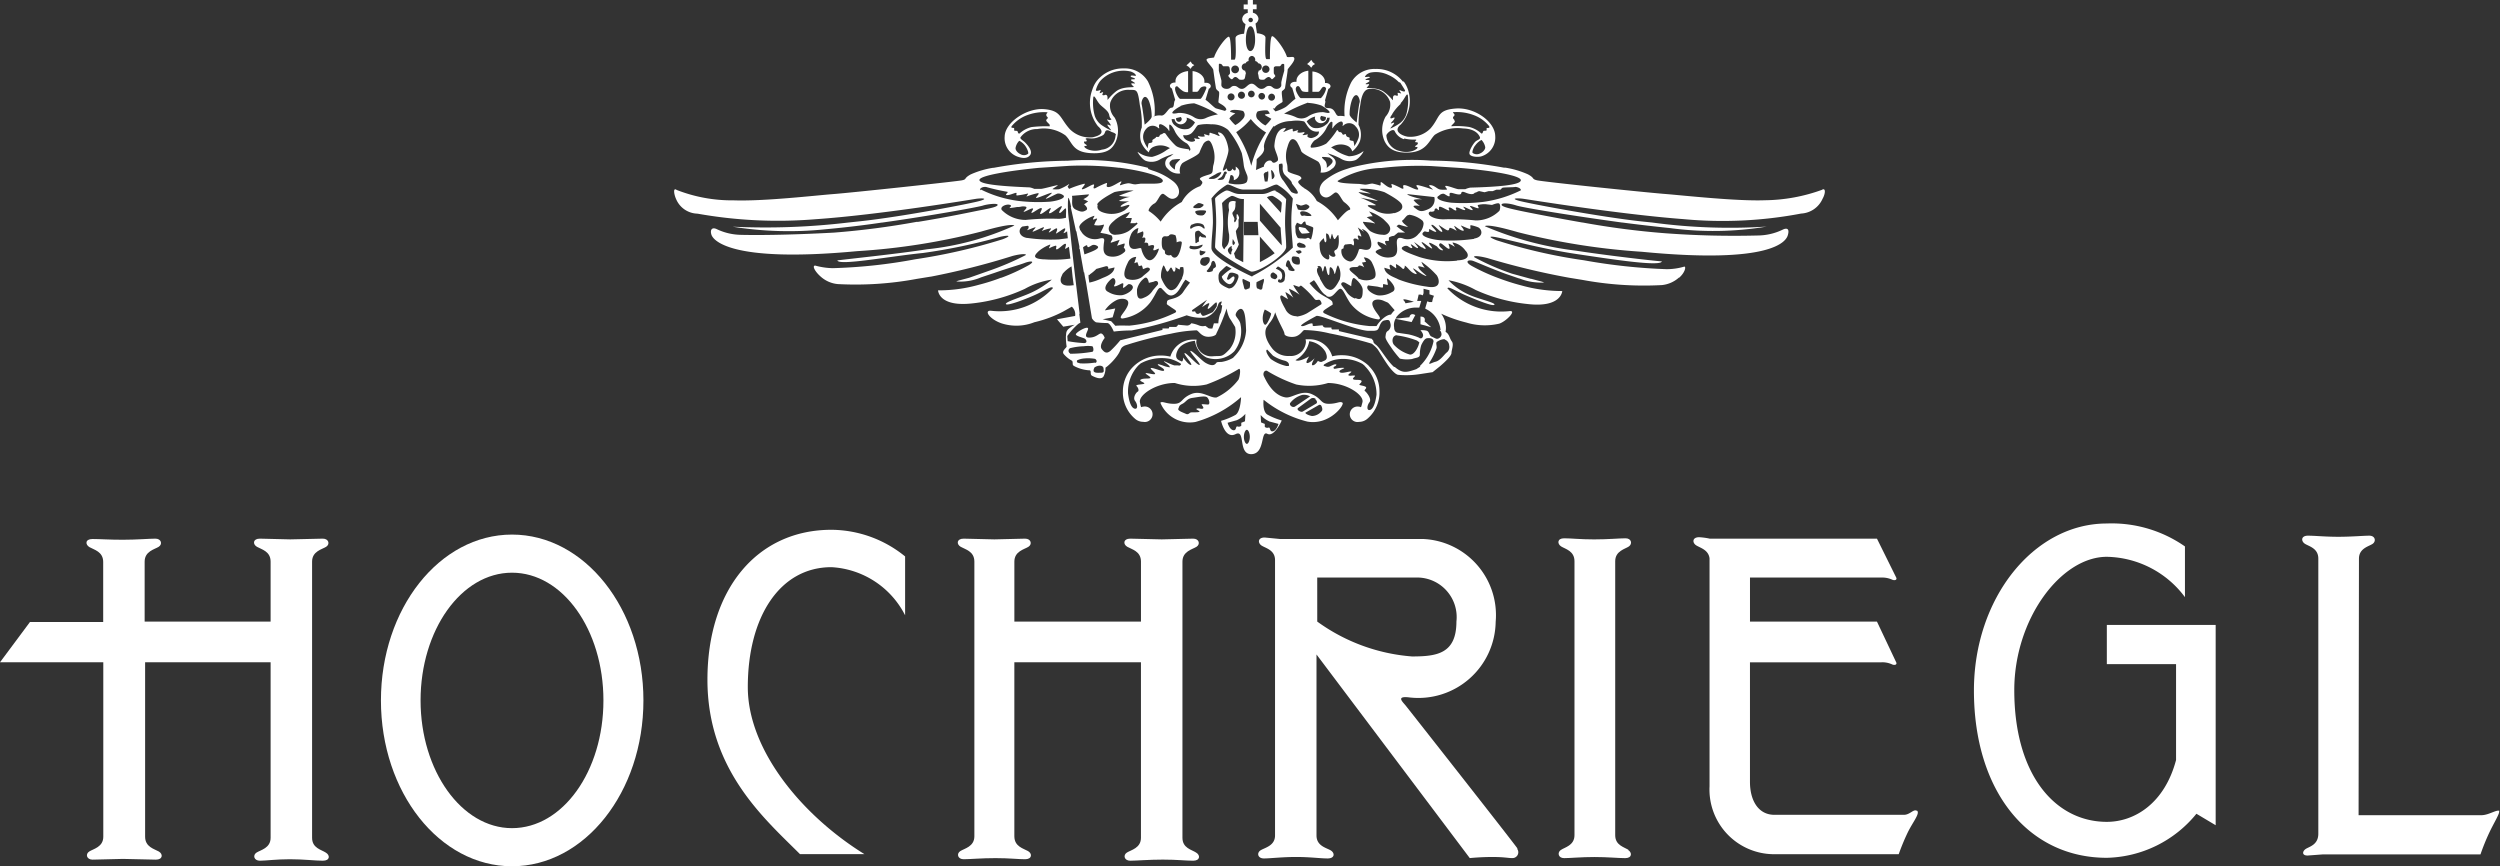 <svg xmlns="http://www.w3.org/2000/svg" xmlns:xlink="http://www.w3.org/1999/xlink" width="129.004" height="44.698" viewBox="0 0 129.004 44.698"><rect x="0" y="0" width="129.004" height="44.698" fill="#333333" stroke="none"/><defs><style>.a{fill:none;}.b{clip-path:url(#a);}.c{fill:#fff;}</style><clipPath id="a"><rect class="a" width="129.004" height="44.698"/></clipPath></defs><g transform="translate(64.502 22.349)"><g class="b" transform="translate(-64.502 -22.349)"><path class="c" d="M109.663,159.549c-2.6,0-4.718-2.961-4.718-6.591s2.1-6.591,4.718-6.591,4.718,2.942,4.718,6.591-2.1,6.591-4.718,6.591m0-15.149c-3.744,0-6.763,3.821-6.763,8.558s3.018,8.558,6.763,8.558,6.782-3.821,6.782-8.558-3.037-8.558-6.782-8.558" transform="translate(-83.243 -116.815)"/><path class="c" d="M424.574,161.485c-.21-.153-.688-.229-.688-.764V147.406h0v-.821c0-.535.516-.63.707-.764s.134-.42-.172-.42-.917.057-1.624.057-1.184-.057-1.547-.057-.363.287-.153.42.688.229.688.764V159.9h0v.821c0,.535-.516.63-.707.764s-.134.42.172.42.879-.057,1.566-.057,1.223.057,1.586.057.363-.287.153-.42" transform="translate(-340.539 -117.624)"/><path class="c" d="M632.045,158.913c-.115-.115-.554.21-.936.21h-6.342s.019-13.048.019-13.239c0-.535.516-.63.707-.764s.134-.42-.172-.42-.9.057-1.6.057-1.2-.057-1.567-.057-.363.287-.153.42.688.229.688.764v14.194c0,.535-.4.65-.611.764s-.267.363.057.363l.764-.057h8.157a11.382,11.382,0,0,1,.439-1.089c.248-.535.592-1.07.516-1.146" transform="translate(-503.06 -117.058)"/><path class="c" d="M545.674,146.634h-5.616v2.025h3.572v4.948c-.592,2.235-2.14,3.19-3.572,3.19-2.636,0-4.776-2.388-4.776-6.8,0-3.668,2.407-6.877,4.776-6.877a5.135,5.135,0,0,1,4.031,2.082v-2.617a6.6,6.6,0,0,0-4.031-1.184c-3.782,0-6.858,3.859-6.858,8.616,0,5.215,2.808,8.635,6.858,8.635a6.129,6.129,0,0,0,4.623-2.273l.993.592Z" transform="translate(-431.342 -114.388)"/><path class="c" d="M342.9,147.263h5.158a2.043,2.043,0,0,1,2.025,2.273c0,1.662-1.012,1.8-2.292,1.8a9.572,9.572,0,0,1-4.89-1.8Zm10.335,13.984c-.325-.458-5.616-7.183-5.769-7.374s-.535-.516.21-.42a3.99,3.99,0,0,0,4.432-3.9,3.933,3.933,0,0,0-3.763-4.279h-7.374l-.783-.076c-.363,0-.363.287-.153.42s.688.229.688.745v13.391h0v.821c0,.535-.535.63-.745.764s-.153.42.172.42.936-.076,1.662-.076,1.242.076,1.624.076.382-.287.153-.42-.726-.229-.726-.764v-.21h0v-9.131l7.909,10.507s.535-.057,1.165-.057.8.057,1.032.057a.3.3,0,0,0,.248-.478" transform="translate(-274.929 -117.462)"/><path class="c" d="M468.964,159.217c-.153-.1-.344.21-.65.21h-6.686c-.821,0-1.261-.726-1.261-1.7v-6.17h6.782a1.184,1.184,0,0,1,.535.1c.153.076.287.019.229-.1l-.993-2.1h-6.552v-2.273h6.782a1.242,1.242,0,0,1,.535.1c.153.076.287.019.229-.1l-.993-2.006H458.3a3.478,3.478,0,0,0-.554-.076c-.363,0-.363.287-.153.42s.63.229.688.669v11.768a3.337,3.337,0,0,0,3.286,3.5h6.476a11.577,11.577,0,0,1,.458-1.108c.267-.554.669-1.012.478-1.146" transform="translate(-370.066 -117.381)"/><path class="c" d="M16.811,161.7c-.229-.153-.707-.229-.707-.764V146.684c0-.535.516-.63.726-.764s.134-.42-.172-.42l-1.681.038L13.41,145.5c-.363,0-.382.287-.153.42s.707.229.707.764v3.095h-6.5v-3.095c0-.535.516-.63.726-.764s.134-.42-.172-.42-.974.057-1.681.057-1.184-.038-1.566-.038-.382.287-.153.42.707.229.707.764V149.8H1.547L0,151.88H5.33v9c0,.535-.516.63-.726.764s-.134.42.172.42l1.566-.038,1.7.038c.363,0,.382-.287.153-.42s-.707-.229-.707-.764v-9h6.476v9.055c0,.535-.516.63-.726.764s-.134.42.172.42.841-.076,1.547-.076,1.318.076,1.7.076.382-.287.153-.42" transform="translate(0 -117.705)"/><path class="c" d="M271.013,161.7c-.229-.153-.707-.229-.707-.764V146.684c0-.535.516-.63.726-.764s.134-.42-.172-.42l-1.624.038-1.624-.038c-.363,0-.382.287-.153.42s.707.229.707.764v3.095h-6.533v-3.095c0-.535.516-.63.726-.764s.134-.42-.172-.42l-1.586.038-1.586-.038c-.363,0-.382.287-.153.42s.707.229.707.764v14.175c0,.535-.516.63-.726.764s-.134.42.172.42.917-.057,1.643-.057,1.165.057,1.528.057.382-.287.153-.42-.707-.229-.707-.764V151.88h6.533v9.055c0,.535-.516.63-.726.764s-.134.42.172.42.955-.057,1.681-.057,1.2.057,1.566.057.382-.287.153-.42" transform="translate(-209.29 -117.705)"/><path class="c" d="M193.182,151.219c0-3.611,1.643-6.189,4.317-6.189a4.542,4.542,0,0,1,3.8,2.483v-3.037a6.075,6.075,0,0,0-3.8-1.375c-3.84,0-6.4,3.076-6.4,7.737s2.961,7.183,4.776,9H199.2c-3.267-2.025-6.018-5.406-6.018-8.616" transform="translate(-154.594 -115.763)"/><path class="c" d="M350.868,61.3c-.153.019.057.325.115.344a2.178,2.178,0,0,0,.4-.038l-.229-.248Z" transform="translate(-283.797 -49.59)"/><path class="c" d="M377.851,84.9c-.267-.153-.306.115-.306.115l-.745.076.86.172Z" transform="translate(-304.819 -68.643)"/><path class="c" d="M383.91,85.748s.1-.248-.21-.248v.4l.554.153Z" transform="translate(-310.401 -69.167)"/><path class="c" d="M320.71,16.982l.076-.115.115-.076-.115-.076-.076-.115-.1.1-.115.1.115.076Z" transform="translate(-259.274 -13.429)"/><path class="c" d="M353.31,16.6l.076-.115.115-.076-.115-.1-.076-.115-.1.115-.115.1.115.076Z" transform="translate(-285.647 -13.105)"/><path class="c" d="M331.333,51.461c-.153-.057-.382.172-.688.172h-1.2c-.287,0-.535-.229-.688-.172s-.554.325-.554.42.057.669.057,1.184-.057,1.051-.057,1.3,1.547,1.127,1.834,1.261,1.834-.841,1.834-1.261-.057-.783-.057-1.28.057-1.127.057-1.184a1.733,1.733,0,0,0-.554-.42m-2.331,3.267c-.057-.038-.172-.191-.1-.287s0-.019.115-.115.019.1.076.115-.038.172-.038.172.019.153-.038.115m.1-.821.134.229-.057.1c-.076.019-.1-.038-.057-.325m.535,1.223-.4-.21-.076-.248a2.056,2.056,0,0,0,.248-.458,4.282,4.282,0,0,1-.153-.688c.057-.115.115-.172.134-.229a2.8,2.8,0,0,0,0-.363.153.153,0,0,0,.019-.153c-.038-.057-.038-.153-.115-.115v.153a.076.076,0,0,0,.019.057s-.1.267-.134.172.019-.1,0-.172-.115-.229-.1-.287.057-.076.115-.172a.726.726,0,0,0,.038-.306.707.707,0,0,0,.019-.115.363.363,0,0,0-.306.019c-.115.1-.038.42-.038.42a3.075,3.075,0,0,0,0,1.261c.038.478-.115.592-.191.669l-.057.1a.382.382,0,0,1-.115-.229c0-.21.057-.688.057-1.127s-.057-.993-.057-1.032a1.472,1.472,0,0,1,.478-.363c.134-.038.325.153.573.153h.076Zm.783-1.395h-.745v-.688h.707Zm.076,1.395V53.83l.764.86a5.521,5.521,0,0,1-.764.458m1.127-.86-1.127-1.28V52.13l1.07,1.242c.019.363.057.726.057.879Zm-.038-1.681-.726-.8a.461.461,0,0,1,.287-.076c.076.019.478.287.478.363s-.019.248-.038.5" transform="translate(-265.503 -41.623)"/><path class="c" d="M205.06,8.654c1.356.172,2.254.478,2.254.669s-.458.153-1.127.153l-.287.038c-.153,0-.229-.057-.382-.057a1.858,1.858,0,0,0-.382.1c-.115.019.115-.21.019-.191s-.458.287-.649.287,0-.21-.1-.21a4.26,4.26,0,0,0-.573.267c-.21.076.019-.21-.1-.191s-.458.248-.573.248.229-.287.1-.287a5.456,5.456,0,0,0-.783.267l-.076-.115c.038-.057.1-.134.076-.134a2.463,2.463,0,0,1-.516.267,1.528,1.528,0,0,1-.325,0c-.076,0,.325-.21.248-.21s-.745.191-.86.191h-.344a1.077,1.077,0,0,0-.229-.076c-1.433-.057-2.6-.153-2.6-.382s1.528-.478,3.095-.63h.019l1.509-.1a16.161,16.161,0,0,1,2.579.1m1.49,0a12.833,12.833,0,0,0-4.145-.363,21.682,21.682,0,0,0-3.8.363h-.038A4.6,4.6,0,0,0,197.4,9c-.382.21-.172.248-.458.306s-5.616.63-6.61.707-3.611.382-5.177.325a7.821,7.821,0,0,1-2.923-.535c-.21-.153-.134.248-.038.458a1.227,1.227,0,0,0,1.108.764,23.622,23.622,0,0,0,6.094.287c3.324-.229,8.023-1.012,8.272-1.051s.688-.038.229.1-4.031.821-6.151,1.051l-.707.076h0a36.054,36.054,0,0,1-5.922.21,18.331,18.331,0,0,0,4.776.134c.841-.076,1.872-.191,2.9-.344h.019c2.464-.344,4.967-.8,5.215-.879s.764-.134.764-.038-.344.172-.841.267-1.624.344-3.267.611h-.076a41.564,41.564,0,0,1-4.26.554c-2.445.134-4.126.134-4.814.115a3,3,0,0,1-1.261-.306c-.248-.1-.325.076-.248.306s.841,1.471,7.527.841a33.892,33.892,0,0,0,6.4-1.012c1.643-.478,1.7-.306,1.7-.306a14.473,14.473,0,0,1-4.508,1.223c-1.452.229-4.069.5-4.623.573.076.287,2.694-.21,4.413-.382a29.6,29.6,0,0,0,4.012-.841c.478-.1.554-.038.1.134a29.772,29.772,0,0,1-4.508,1.032,27.031,27.031,0,0,1-4.26.458,3.658,3.658,0,0,1-.9-.134c-.172,0-.019.306.287.573h0a1.528,1.528,0,0,0,.879.382,17.2,17.2,0,0,0,4.069-.267l.707-.115h.019a38.3,38.3,0,0,0,4.222-1.07c.516-.134.764-.1.669-.038a14.537,14.537,0,0,1-1.872.8l-1.032.363h0l-.573.153h0l-.1.038a2.7,2.7,0,0,0,1.28-.21h0l.688-.229c.707-.248,1.318-.42,1.566-.516s.611-.134.21.115a9.914,9.914,0,0,1-1.414.65h-.019a10.315,10.315,0,0,1-1.146.363,7.641,7.641,0,0,1-2.1.287s.019.879,1.8.669a8.654,8.654,0,0,0,2.674-.745,4.057,4.057,0,0,1,1.395-.478,4.757,4.757,0,0,1-1.012.65c-.516.248-1.414.5-1.356.611s.955-.229,1.471-.458.917-.516.955-.363a3.768,3.768,0,0,1-3.209,1.165c-.363-.019-.057.439.554.65a2.5,2.5,0,0,0,1.7-.057,6.132,6.132,0,0,0,1.49-.554l.439-.248a.534.534,0,0,1,.172.478l-.936.172.325.382.592-.1c-.516.287-.42.382-.458.592a3.243,3.243,0,0,0,.038.535c-.019.076-.267.229-.153.382a1.452,1.452,0,0,0,.42.344c.076.038.019.21.076.248l.057.038h0a1.929,1.929,0,0,0,.726.21c.21-.019.038.21.191.287s.516.248.611-.019a.917.917,0,0,0,.076-.4l.1-.076h0a3,3,0,0,0,.5-.535c.248-.344.134-.4.4-.535a19.5,19.5,0,0,1,2.388-.611,7.282,7.282,0,0,1,1.318-.172c.1.038.191.229.42.306s.592-.019.592-.134a10.537,10.537,0,0,0,.535-1.3,1.528,1.528,0,0,0,.153.5h0l.038.057.038.057.21.344a1.441,1.441,0,0,1-.287,1.146c-.42.439-.4.325-.86.363a.783.783,0,0,1-.86-.726.63.63,0,0,1,.019-.134h-.229a1.223,1.223,0,0,0-1.127.879,2.044,2.044,0,0,0-.5-.057,2.006,2.006,0,0,0-1.395.554h0a1.8,1.8,0,0,0-.554,1.3,1.777,1.777,0,0,0,.611,1.395.63.63,0,0,0,.439.172.4.4,0,1,0,0-.783c-.115,0-.1.134-.172-.229s.821-.993,1.8-.993a3.128,3.128,0,0,0,1.643.076,9.6,9.6,0,0,0,1.662-.8c.115-.057.057.4-.019.554a3.078,3.078,0,0,1-1.127.917c-.325.057-.783-.4-1.318-.172s-.439.5-.879.5-.592-.153-.707-.057a1.64,1.64,0,0,0,1.815.993,6.011,6.011,0,0,0,2.35-1.28s-.019.745-.287.917a3.649,3.649,0,0,1-.745.306s.21.955.745.688.115,1.012.8,1.032h0c.745,0,.478-1.242.841-1.051s.745-.688.745-.688a3.553,3.553,0,0,1-.745-.306c-.267-.172-.191-.764-.191-.764a5.874,5.874,0,0,0,2.254,1.127c1.146.21,1.949-.879,1.815-.974s-.267.057-.707.057-.344-.267-.879-.5-1.012.21-1.337.172c-.688-.1-1.051-.936-1.127-1.089s.019-.325.153-.287a7.508,7.508,0,0,0,1.509.707,3.331,3.331,0,0,0,1.643-.076c.974,0,1.872.63,1.777.993s-.057.229-.172.229a.4.4,0,1,0,0,.783.65.65,0,0,0,.439-.172,1.777,1.777,0,0,0,.611-1.414,1.815,1.815,0,0,0-.554-1.3h-.21a2.046,2.046,0,0,1,.611,1.49c-.057.42-.172.745-.344.783s-.153-.229-.019-.4-.153-.516-.229-.573.076-.115.057-.191-.306-.1-.344-.134.153-.134.1-.21-.344-.019-.42-.076.153-.172.076-.191-.287.038-.325-.019.248-.191.115-.191-.5.134-.573.019.439-.21.153-.21-.439.1-.458.019.038-.076.1-.115h0c.057-.057.076-.1-.076-.076l-.172.076h0a.287.287,0,0,1-.21.038l-.134-.038h0c-.038-.019-.038-.057.038-.1a1.929,1.929,0,0,1,.478-.21,2.048,2.048,0,0,1,1.471.21l.115.1h.21a2.006,2.006,0,0,0-1.395-.554,1.968,1.968,0,0,0-.5.057,1.223,1.223,0,0,0-1.127-.879h-.248a.611.611,0,0,1,.019.134.783.783,0,0,1-.86.726,1.042,1.042,0,0,1-.86-.363c-.611-.764-.287-1.146-.287-1.146l.115-.172a1.491,1.491,0,0,0,.306-.573c.172.516.478.974.478,1.108s.363.21.592.134.325-.267.42-.325a5.828,5.828,0,0,1,1.318.172c.535.1,1.643.363,2.178.535a1.911,1.911,0,0,1,.287.267c.076.1.325.535.573.879h0c.172.229.363.439.5.458a4.528,4.528,0,0,0,1.127-.038l.65-.1.382-.306h0c.267-.229.592-.535.592-.688s.134-.439.019-.592-.115-.306-.248-.439l-.076-.057a1.207,1.207,0,0,0,.019-.21,1.242,1.242,0,0,0-.248-.726,7.05,7.05,0,0,0,1.3.458,3.256,3.256,0,0,0,1.7.057c.344-.115.9-.669.554-.65A3.829,3.829,0,0,1,222,14.881c.038-.134.42.134.955.363s1.414.592,1.471.478-.9-.306-1.395-.554a3.171,3.171,0,0,1-.974-.707,4.531,4.531,0,0,1,1.395.5,8.616,8.616,0,0,0,2.674.726c1.758.21,1.8-.669,1.8-.669a7.756,7.756,0,0,1-2.1-.287,11.386,11.386,0,0,1-1.146-.363h0a9.953,9.953,0,0,1-1.433-.65c-.4-.229-.153-.344.1-.248s.993.42,1.681.669l.669.229h.019a2.988,2.988,0,0,0,1.28.21l-.1-.038h0l-.573-.153H226.3l-.974-.267a12.569,12.569,0,0,1-1.929-.841c-.1-.076.134-.1.669.038a38.341,38.341,0,0,0,4.2,1.012h0l.707.115a17.31,17.31,0,0,0,4.088.267,1.547,1.547,0,0,0,.879-.382h.019c.306-.267.363-.573.267-.573a3.214,3.214,0,0,1-.917.134,29.743,29.743,0,0,1-4.26-.458,27.425,27.425,0,0,1-4.508-1.032c-.439-.172-.439-.248.1-.134s2.331.592,4.012.841,4.336.669,4.413.382c-.516-.038-2.98-.325-4.432-.554a17.172,17.172,0,0,1-4.7-1.261s.057-.172,1.7.306a35.287,35.287,0,0,0,6.4,1.012c6.705.65,7.431-.535,7.527-.841s0-.42-.248-.306a3,3,0,0,1-1.261.306,47.893,47.893,0,0,1-4.814-.115,41.564,41.564,0,0,1-4.26-.554h-.019c-1.643-.287-3.076-.573-3.324-.63s-.841-.172-.841-.287.42-.076.764.038,2.923.535,5.444.879h.019c.879.115,1.719.21,2.464.287a16.825,16.825,0,0,0,4.986-.076,29.816,29.816,0,0,1-5.9-.21l-.554-.057c-2.12-.229-5.884-.936-6.342-1.07s-.019-.134.229-.1,4.948.8,8.272,1.051a21.663,21.663,0,0,0,6.075-.287,1.283,1.283,0,0,0,1.108-.764c.153-.267.172-.592-.038-.458a8.876,8.876,0,0,1-2.923.535c-1.471.057-4.2-.248-5.177-.325s-6.323-.63-6.61-.707-.076-.1-.458-.306a4.623,4.623,0,0,0-1.165-.344h-.076a21.4,21.4,0,0,0-3.763-.363A12.742,12.742,0,0,0,217,8.654l-.229.076a3.362,3.362,0,0,0-1.089.573c-.363.287-.344.707-.1.841s.4-.057.592-.191.363.382.5.478.42.363.267.4-.4.325-.592.535a2.98,2.98,0,0,0-1.089-.993,1.566,1.566,0,0,0-.669-.669h.019a.974.974,0,0,1-.267-.229c-.153-.172.172-.191.115-.306s-.248-.134-.5-.229-.191-.115-.21-.267h0a1.2,1.2,0,0,0-.019-.191,1.49,1.49,0,0,1,.019-.9c.057-.21.134-.382.248-.4s.229.1.287.229a2.408,2.408,0,0,1,.172.382c.057.172.821.478.9.573a.592.592,0,0,1,.115.306h0a.554.554,0,0,1-.019.229.745.745,0,0,0,.611-.21h.019c.248-.229.191-.478-.1-.65l-.172-.134a3.84,3.84,0,0,1,.669.267.86.86,0,0,0,.745.1c.21-.057.535-.535.42-.458a1.261,1.261,0,0,1-.726.248,2.235,2.235,0,0,1-.764-.363l-.172-.1h.038a.86.86,0,0,1,.821-.076.439.439,0,0,1,.248.287,1.261,1.261,0,0,0,.4-.535,1.127,1.127,0,0,0-.076-.841,6.188,6.188,0,0,1,.1-1.07c.115-.879.458-.764.592-.783a.993.993,0,0,1,.936.669.917.917,0,0,1-.229.764,1.414,1.414,0,0,0-.038,1.3c.134.248.4.611,1.28.554s1.012-.65,1.3-.917a2.167,2.167,0,0,1,1.452-.325c.592.019.783.267.86.42s-.115.153-.229.267-.363.516-.287.65.439.153.611.1a1.012,1.012,0,0,0,.707-1.051c-.019-.745-1.07-1.49-2.044-1.414s-.783.439-1.3,1.032a1.452,1.452,0,0,1-1.184.42c-.306-.057-.764-.287-.344-.63a1.814,1.814,0,0,0,.363-1.815,1.471,1.471,0,0,0-.21-.4h-.229l.076.1c.153.248.172.267.21.344s-.038.1-.21.019.019.115.019.153l-.172-.038c-.038.019.038.134-.019.153s-.115-.057-.191,0-.019.248-.057.229a2.369,2.369,0,0,0-.439-.42c-.344-.267-.955-.172-.9-.229s.153-.153.115-.172-.229.038-.153-.038l.1-.057h0c.057-.038.1-.057.076-.1s-.267,0-.191-.057.248-.076.21-.115-.267.019-.248-.019.057-.134.267-.21a1.456,1.456,0,0,1,.936.115,1.7,1.7,0,0,1,.554.382h.229a1.719,1.719,0,0,0-1.433-.688,1.375,1.375,0,0,0-1.261.688h0A3.324,3.324,0,0,0,216.694,6a1.184,1.184,0,0,0-.267-.019c-.229.057-.172-.4-.554-.4s-.1-.287-.191-.4l.172-.592a.172.172,0,0,0,.115-.134c0-.1-.115-.172-.248-.172h-.038V4.222h0c0-.267-.287-.5-.65-.535V4.738h.287c.1,0,.134-.134.229-.229a.115.115,0,0,1,.191.076,1.046,1.046,0,0,1-.267.478H214.44c-.076,0-.267-.344-.267-.458s.076-.191.153-.153.115.229.21.267a.783.783,0,0,0,.287.019V3.649c-.344.038-.611.267-.611.516h0v.057h-.076c-.134,0-.248.076-.248.172a.153.153,0,0,0,.1.134l.172.573c-.134.076-.42.382-.535.439a2.407,2.407,0,0,1-.5.21l-.134-.153h.1c.076-.191.382-.287.4-.344s-.076-.5-.019-.554.153-.1.153-.191l.057-.363h0c.038-.229.076-.5.076-.554s.344-.382.344-.554-.21-.057-.382-.1c-.134-.439-.65-1.089-.764-1.07s-.115.955-.115,1.184h-.172c-.115,0-.057-.917-.057-1.108s-.439-.229-.439-.229l-.076-.5a.306.306,0,0,0,.153-.248.344.344,0,0,0-.287-.306V.478h.191V.229h-.191V0h-.267V.229h-.21V.478h.21V.669a.344.344,0,0,0-.287.306.306.306,0,0,0,.172.267l-.076.5s-.439.019-.439.229.057,1.108-.057,1.108h-.172c0-.229,0-1.165-.115-1.184s-.63.63-.764,1.07c-.172.038-.325.019-.382.1s.344.439.344.554l.076.554h0l.057.363c.019.1.1.134.153.191s-.038.5-.019.554.325.153.4.344h.019l-.076.1-.478-.134c-.115-.057-.4-.363-.535-.439l.172-.573a.153.153,0,0,0,.1-.134c0-.1-.115-.172-.229-.172h-.1V4.184h0c0-.248-.267-.478-.611-.516v1.07h.21c.115,0,.134-.191.267-.248s.267-.038.229.076-.229.535-.306.535h-1.032c-.076,0-.248-.306-.267-.478s.076-.191.134-.153a1.623,1.623,0,0,0,.267.229.439.439,0,0,0,.267.057V3.668c-.363.038-.65.248-.65.516h0V4.26h-.038c-.134,0-.248.076-.248.172a.153.153,0,0,0,.1.134l.172.592c-.1.1-.019.4-.191.4s-.325.458-.554.4a.822.822,0,0,0-.42.076l.1-.057a3.383,3.383,0,0,0-.344-1.777h0a1.375,1.375,0,0,0-1.242-.669,1.719,1.719,0,0,0-1.414.669h0a1.49,1.49,0,0,0-.21.42,1.956,1.956,0,0,0,.287,1.891c.42.363.038.5-.267.573a1.452,1.452,0,0,1-1.184-.42c-.535-.592-.439-.955-1.318-1.032s-2.025.669-2.044,1.414a1.012,1.012,0,0,0,.707,1.051c.172.057.458.115.611-.1s-.172-.554-.267-.65-.287-.191-.229-.267a1.034,1.034,0,0,1,.86-.42,1.912,1.912,0,0,1,1.452.325c.363.344.344.86,1.3.917s1.146-.306,1.28-.554a1.414,1.414,0,0,0-.038-1.28.9.9,0,0,1-.229-.764.969.969,0,0,1,.936-.669c.42.019.478-.1.592.783a4.592,4.592,0,0,1,.1,1.165,1.146,1.146,0,0,0-.038.745,1.337,1.337,0,0,0,.4.535.42.42,0,0,1,.248-.287.9.9,0,0,1,.821.057h.038l-.172.1a2.216,2.216,0,0,1-.764.363,1.242,1.242,0,0,1-.726-.248c-.1-.076.21.4.42.458a.841.841,0,0,0,.745-.1,4.145,4.145,0,0,1,.669-.267l-.172.134a.37.37,0,0,0-.134.63h0l.038.038a.726.726,0,0,0,.611.21.516.516,0,0,1-.019-.248h0a.535.535,0,0,1,.115-.267c.076-.1.841-.4.9-.573a3.151,3.151,0,0,1,.172-.382.37.37,0,0,1,.287-.229c.1,0,.191.191.248.4a1.509,1.509,0,0,1,0,.9,1.605,1.605,0,0,0-.019.172h0c-.019.172-.019.229-.21.287s-.439.134-.458.21.229.134.076.306l-.057.076a1.719,1.719,0,0,0-.955.821,2.961,2.961,0,0,0-1.089,1.012,2.651,2.651,0,0,0-.592-.535c-.1-.019.076-.306.267-.4s.306-.611.5-.478.344.325.592.191.267-.535-.1-.841a3.3,3.3,0,0,0-1.089-.573l-.21-.076ZM223.7,7.909a.363.363,0,0,1-.4-.019c-.038-.057.057-.306.134-.382a.9.9,0,0,1,.325-.287.745.745,0,0,1,.191.363c.019.115-.115.267-.248.325m-1.337-1.681c0-.076-.076-.076-.076-.153s.057-.057.076-.134-.134-.134-.057-.153a2.445,2.445,0,0,1,1.051.153,1.815,1.815,0,0,1,.783.554c.1.134-.1.1-.115.115s.019.134-.038.134-.115,0-.134.019-.038.172-.115.115a1.433,1.433,0,0,0-.611-.325,4.162,4.162,0,0,0-.917-.038c-.057-.019.172-.172.172-.248m-2.617.879a2.158,2.158,0,0,0,.611.057c.057.038-.057.057-.038.115s.134-.019.134.076-.153.115-.134.172.1-.019.115.038-.115.134-.21.172a1.089,1.089,0,0,1-.688.019.879.879,0,0,1-.707-.8c0-.115.363-.42.439-.21a.783.783,0,0,0,.478.4m-.191-1.853c.21-.191.325-.573.382-.42a2.522,2.522,0,0,1-.076.974.955.955,0,0,1-.4.516,2.771,2.771,0,0,1-.42.229c-.038,0,.191-.229.191-.287s-.172.057-.172.019.172-.172.191-.267-.172.057-.21,0,.1-.191.1-.229a2.331,2.331,0,0,1,.439-.516m-19.371,2.2c.057.076.172.306.134.382a.344.344,0,0,1-.4.019c-.134-.057-.267-.21-.248-.325a.688.688,0,0,1,.191-.363.86.86,0,0,1,.325.287m1.242-1.032a6.257,6.257,0,0,0-.936.038,1.433,1.433,0,0,0-.611.325c-.076.057-.1-.1-.115-.115s-.076-.019-.134-.019-.019-.1-.038-.134-.21.019-.115-.115a1.872,1.872,0,0,1,.783-.554,2.464,2.464,0,0,1,1.032-.153c.076.019-.057.057-.038.153s.076.076.076.134-.1.076-.076.153.229.21.172.248m3.4.516a.777.777,0,0,1-.707.726,1.07,1.07,0,0,1-.688,0c-.1-.038-.229-.115-.21-.172s.1.019.115-.038-.134-.076-.134-.172.115.019.134-.076-.1-.057-.038-.115.306.057.611-.057.325-.134.382-.287.229-.057.287-.019.267.076.267.172m-.267-.783c-.038.057-.21-.038-.191,0s.191.229.191.287-.172-.076-.172-.019.229.287.191.287a2.674,2.674,0,0,1-.42-.229.974.974,0,0,1-.42-.516,2.5,2.5,0,0,1-.076-.974c.057-.153.172.229.382.42s.4.306.439.516.134.172.1.229m1.012-2.235c-.038.038.153.057.21.115s-.172.019-.191.057.019.057.057.076h0l.115.076c.1.076-.1.019-.153.038s.057.115.115.172-.554-.038-.9.229a2.6,2.6,0,0,0-.439.439c-.038.038.019-.172-.057-.229s-.1.019-.191,0,.038-.134,0-.153-.172.076-.172.038.1-.191.019-.153-.248.076-.21-.019a1.375,1.375,0,0,1,.172-.382l.057-.076h0a1.624,1.624,0,0,1,1.566-.478c.21.076.267.172.267.21s-.229-.038-.267.019M203.78,18.969a.5.5,0,0,1,.267-.1c.153,0,.21.076.21.153s.057.21-.115.21-.516.057-.363-.248m5.884,1.891c-.134,0-.344-.038-.344,0s.153.172.057.21-.191-.038-.306,0,.229.134.115.172-.4,0-.458.038-.115.115-.229.057-.439-.153-.382-.267.019-.153.21-.248.229-.267.516-.306.63-.115.745-.038.191.382.057.382m5.846.057c.038.076.1.229,0,.306a.65.65,0,0,1-.478.229c-.21-.038-.42-.153-.306-.191l.669-.382a.1.1,0,0,1,.115.038m-.306-.325c.076.057.115.153.057.21l-.707.42c-.1.057-.363-.1-.229-.191l.65-.478a.21.21,0,0,1,.248.019m-1.318.21a1.184,1.184,0,0,1,.63-.42.649.649,0,0,1,.4.076l-.764.516c-.134.1-.325-.057-.267-.172m.974-3.19a1.147,1.147,0,0,1,.841.535c.21.458-.057.458-.153.516s-.229-.038-.229-.038-.134.229-.267.229.1-.363.1-.363-.248.248-.382.248.1-.344.1-.344-.554.325-.707.191a1.433,1.433,0,0,0,.707-.955m-2.178.4.306.325a1.929,1.929,0,0,0,.63.267c.21.076.21.191.191.267h-.134a2.235,2.235,0,0,1-.8-.363c-.172-.191-.325-.5-.153-.478m3.8-5.158c.019-.057.134-.057.115-.1s.038-.191.134-.172a1.337,1.337,0,0,1,.248-.019c.076.019.1.1.134.057s.019-.191,0-.229a.075.075,0,0,1,.076-.115c.1,0,.134.076.172.057s-.076-.191-.019-.21.153.076.172.038a2.545,2.545,0,0,0-.191-.458l.325.229-.115-.153a.611.611,0,0,1,.4.382c.134.325.134.63-.076.688s-.439-.115-.478.019-.191.611-.458.592a.537.537,0,0,1-.439-.592m3.725-2.56c-.019-.076.439-.057.439-.057s-.764-.172-.764-.267l1.395.153a.535.535,0,0,1-.287.611c-.4.191-.5.115-.726-.057s.267-.1.267-.1-.287-.21-.306-.287m-.229.745a1.337,1.337,0,0,1,.669.306.248.248,0,0,1,.057.153.8.8,0,0,1-.267.535.707.707,0,0,1-.8.229c-.344-.115-.325.134-.306.363s.057.573-.325.611a.879.879,0,0,1-.764-.248c-.076-.115.306-.21.306-.21a1.013,1.013,0,0,1-.191-.191c-.057-.1-.019-.172.019-.153l.21.076.21.115s-.1-.153-.076-.21.172,0,.191-.038-.019-.134.019-.172a.554.554,0,0,1,.248-.076l.21-.172h.363a4.069,4.069,0,0,1-.458-.344c.057.038.057-.076.172-.057a3.023,3.023,0,0,0,.439.115l-.21-.172h0c-.076-.076-.134-.153-.076-.172s.21-.267.287-.267m.267,2.77c-.038-.1.325.229.592.344s-.172-.172-.287-.344-.038-.153.287-.057a1.013,1.013,0,0,1-.172-.306,4.432,4.432,0,0,1,.8.707.842.842,0,0,1,.076.172c.057.229.019.516-.611.4a6.456,6.456,0,0,1-1.433-.363l-.115-.057h0c-.229-.1-.611-.248-.63-.554l.325.1s-.134-.287.019-.248l.248.172c.057.019-.019-.21.019-.21a1.337,1.337,0,0,1,.344.248s.1.038.1-.172c.172.1.267.325.516.42s-.057-.172-.1-.287m.038,1.738-.42.076a.325.325,0,0,0-.076-.134c-.134-.134.172-.057.516.057M217.4,14.327h-.019l-.038-.038c-.191-.191-.458-.344-.382-.439s.287-.057.382-.076.038-.076.134-.076a.477.477,0,0,1,.229.1l-.115-.248.21-.038-.115-.229a.478.478,0,0,1,.439.306c.134.267.248.63.1.764h0l-.1.057a.9.9,0,0,1-.745-.057m-.153,1.051a.9.9,0,0,1-.458-.382l-.229-.306c-.057-.076.019-.229.229-.1l.267.153s.019-.382.115-.42h.038c.134.076.439.382.439.611s0,.611-.363.42m.955-3.859c.057.019.057,0,0-.038h0a4.3,4.3,0,0,0-.382-.267.841.841,0,0,1,.306-.057,2.272,2.272,0,0,0-.191-.248,2.369,2.369,0,0,1,.745.4l.172.172h0c.172.172.191.287.172.382a.325.325,0,0,1-.382.248,1.3,1.3,0,0,1-.65-.191,1.719,1.719,0,0,1-.363-.439h0v-.038l.4.038h0l.172.038m-.306,3.209.458.057c.115.019.248.076.306.038v-.153c.038-.038.229.057.248.019s-.1-.382,0-.306.573.535.21.688a1.2,1.2,0,0,1-.669.172c-.229,0-.8-.325-.535-.535m1.337-3.725a1.28,1.28,0,0,1-.993-.134c-.057-.038-.42-.191-.382-.248s.478.038.4-.038a6.247,6.247,0,0,0-.783-.363l.9.172c-.153-.115-.726-.267-.9-.382s-.038-.076-.038-.076l.573.076c-.191-.1-.535-.172-.573-.248a3.5,3.5,0,0,1,1.28.172c.21.115.821.439.9.65s-.076.344-.4.439m-3.63,1.28s.038.267.1.21.019-.21.019-.325-.019-.153.076-.1.1.267.134.267.076-.325.1-.267.076.287.134.267.172-.287.191-.191.076.65-.134.745.076.267-.057.344-.306-.115-.306-.115.134.42-.191.21-.267-.65-.287-.745.21-.287.21-.287m-.325,1.452s.191-.115.248.172.076-.21.153-.191.076.4.172.458.019-.4.1-.4.172.153.21.325.134-.573.21-.382a.914.914,0,0,1,.076.63h0V14.4c-.1.191-.306.611-.535.554s-.287-.21-.5-.573h0v-.038c-.153-.248-.21-.458-.076-.554m.42,1.49c.267.134.4-.134.611-.325s.267.172.611.688a2.2,2.2,0,0,0,1.452.841c.248-.038-.153-.325-.287-.688s.287-.4.573-.267.134,0,.554.478a1.3,1.3,0,0,0-.191.229c-.267,0-.63.382-.745.592h-.344a6.605,6.605,0,0,1-2.369-.669c-.115-.1.038-.172.267-.325s.191-.076.172-.229-.458-.287-.745-.535a2.838,2.838,0,0,1-.439-.458l.229-.153c.191.21.363.65.63.783m3.63,2.063a4.659,4.659,0,0,1,1.051.267c.191.134.115.1.1.191s-.21.554-.458.535a1.8,1.8,0,0,1-.821-.5c-.134-.153-.1-.478.134-.5m-4.3-5.54a2.311,2.311,0,0,1-.115.592c-.057.019-.076-.076-.153-.076s-.057.057-.229.038-.248,0-.306-.038a.688.688,0,0,1-.115-.42c-.019-.229-.019-.172.076-.363l.172.076c.057.038.115-.038.153-.1l.076-.038h.019c.038.057.019.153.076.172l.306.115m-1.012,1.834a.267.267,0,0,1-.038-.287c.038-.057.191-.019.306,0s.115.363.057.382a.373.373,0,0,1-.344-.1m.115.382c-.019.115-.248.038-.287.019s-.038-.057-.057-.115-.115-.057-.115-.134.057-.267.115-.267.115.115.115.172a1.376,1.376,0,0,0,.229.325m.153-.86a.248.248,0,0,1-.1-.115l.191-.038c.076,0,.115.1.115.1s-.134.134-.21.057m0-.344c-.038-.076-.076-.172.1-.21l.21.076c.134.076.134.191.019.191s-.287.019-.325-.076m.669-1.566a.9.9,0,0,1-.325-.019c-.076,0-.153.076-.21-.1s.248-.115.344-.076.306.172.191.21M214.4,10.6c.076.038.267-.076.325-.057s.21.1.134.172a.344.344,0,0,1-.287.134,1.108,1.108,0,0,1-.287-.038l-.1-.287.229.076m-.439-1.146c0,.038.287.344.306.478s-.267.019-.325-.019-.42-.611-.439-.611a.86.86,0,0,1-.172-.344,1.3,1.3,0,0,1-.038-.306h0a.784.784,0,0,1,0-.153c0-.057.172-.057.172-.057a.5.5,0,0,1,.019.21h0a.573.573,0,0,0,.076.325c.115.153.4.344.4.478m1.968-1.318c.057.076.134.076.134.191s-.229.267-.287.325h-.019a.459.459,0,0,0-.057-.325c-.076-.1-.229-.191-.172-.229a1.719,1.719,0,0,1,.4.038m1.127-2.961c.038-.1.115-.267.229-.267s.21.287.172.382-.153,1.032-.153,1.032-.325-.248-.363-.4a2.259,2.259,0,0,1,.115-.745M216.064,6.3c.019.076-.038.439.038.287s.4-.4.478-.287-.057.267.057.172a.42.42,0,0,1,.63.057.592.592,0,0,1,.115.669,1.433,1.433,0,0,1-.191.344.84.84,0,0,0-.038-.248c-.019-.038-.1-.019-.172-.057s0-.1-.038-.134-.153-.019-.172-.134-.1,0-.153-.019-.038-.076-.1-.115-.1.019-.153-.076-.076-.019-.115.038a3.935,3.935,0,0,1-.5.611,1.6,1.6,0,0,1-.726.21c-.21.038.038-.325.134-.382a1.452,1.452,0,0,0,.573-.573c.134-.287.287-.439.306-.363m-.115-.21a.42.42,0,0,1-.191.344.745.745,0,0,1-.592.172c-.229-.019-.4-.344-.4-.344a.879.879,0,0,1,.439-.248.287.287,0,0,0-.019.1.325.325,0,0,0,.63,0V6.075h.153m-.5-.019.038-.076.248.057v.076a.145.145,0,1,1-.287-.038m-.63-.764a2.464,2.464,0,0,1,.688.134c.153.076.8.516.115.344a1.39,1.39,0,0,0-.821.229.63.63,0,0,1-.63.019,2.331,2.331,0,0,0-.592-.172,7.733,7.733,0,0,1,1.242-.573m-1.757,1.242a1.505,1.505,0,0,1,.879-.287,1.729,1.729,0,0,1,.669.019c.076.057.191.325.363.439a.516.516,0,0,0,.4.076c.038.248-.344.344-.4.344a.306.306,0,0,1-.172-.057c-.057-.038.038-.153-.019-.134s-.325.076-.229,0,.115-.115.019-.115a.65.65,0,0,1-.287.019c-.076-.038.1-.134-.019-.115l-.191.057c-.1.019,0-.153-.1-.134l-.172.057-.229.1c-.153.057.306-.287-.057-.172s-.42.65-.439.879.287.688.153.8-.229.115-.287.019-.363-.057-.42.287h-.038l-.229.1-.134.057a.859.859,0,0,0,.019-.153h0a2.972,2.972,0,0,0,.019-.382c0-.076.439-.306.382-.611s.363-.955.5-1.127m.038,2.541a.191.191,0,0,1-.134.21c0-.057-.019-.287-.038-.42s.134.019.172.21m-.363.325h-.134a2.734,2.734,0,0,1-.057-.382.229.229,0,0,1,.1-.1h.038l.057-.038h.038a1.739,1.739,0,0,1-.038.516m-1.681-3.515-.248-.076c0-.076.115-.1.191-.1a1.757,1.757,0,0,1,.478.057c.038.038.191.229-.057.458a1.165,1.165,0,0,1-.344.267,1.929,1.929,0,0,1-.306-.344h0a.859.859,0,0,1,.306-.248m-.4-.86a.181.181,0,1,1,.181.181.181.181,0,0,1-.181-.181m.535-.076a.182.182,0,1,1,.363,0,.172.172,0,0,1-.172.172.191.191,0,0,1-.191-.172m.669,1.223a2.847,2.847,0,0,0,.783.688,5.674,5.674,0,0,0-.764,1.719A5.656,5.656,0,0,0,211.1,6.82a3.477,3.477,0,0,0,.745-.669m-.134-1.3a.172.172,0,1,1,.172.172.172.172,0,0,1-.172-.172m.974.841c.057,0,.115.1.153.172l-.229.038c-.115.019.153.134.306.229h0a2.043,2.043,0,0,1-.306.344,1.165,1.165,0,0,1-.344-.267.313.313,0,0,1-.057-.458,1.738,1.738,0,0,1,.478-.057m-.439-.745a.172.172,0,1,1,.172.191.191.191,0,0,1-.172-.191m.688.248a.181.181,0,0,1,0-.363.182.182,0,0,1,0,.363m-.287-1.815a.191.191,0,1,1-.148.049.191.191,0,0,1,.148-.049m-.8-2.464a.115.115,0,1,1-.115.115.115.115,0,0,1,.115-.115m0,.439h0c.134,0,.229.306.229.688s-.115.592-.248.592-.229-.229-.229-.592.1-.688.229-.688m-.783,2.025a.2.2,0,1,1-.2.2.2.2,0,0,1,.2-.2m-.478,1.2a.248.248,0,0,1-.229-.153.782.782,0,0,1,0-.153V4.164h0c-.038-.172-.134-.5-.134-.516V3.343c0-.076.057-.057.115-.038s.057.076.115.115h.21a.1.1,0,0,1,.115.076,1.446,1.446,0,0,1,.019.287c0,.057-.115.1-.076.153s.115.153.172.153.076-.1.172-.115.191.134.229.134a.535.535,0,0,0,.191,0c.057-.019.076-.038.1-.172a1.164,1.164,0,0,1,.038-.172.172.172,0,0,1-.038-.115.191.191,0,1,1,.019-.382h0a.191.191,0,0,1,.153-.115V3.076a.191.191,0,0,1,.172-.191h0a.191.191,0,0,1,.172.191v.076a.191.191,0,0,1,.153.115h0a.192.192,0,0,1,.019.382.191.191,0,0,1-.038.115,1.05,1.05,0,0,1,.038.172c.019.134.038.153.1.172a.554.554,0,0,0,.191,0c.019,0,.134-.134.229-.134s.134.115.172.115.153-.134.172-.153-.057-.1-.076-.153a2.77,2.77,0,0,1,0-.287c0-.038.057-.076.115-.076h.191c.076-.038.076-.1.115-.115s.115-.019.115.038v.306c0,.019-.1.344-.134.516h0a.807.807,0,0,0-.019.115,1.234,1.234,0,0,1,0,.153.248.248,0,0,1-.229.153c-.229,0-.21-.153-.4-.153s-.191.153-.4.153-.306-.267-.5-.267-.306.267-.5.267-.21-.153-.4-.153-.153.153-.4.153m-2.369.879a2.541,2.541,0,0,1,.707-.134,6.145,6.145,0,0,1,1.223.573,2.483,2.483,0,0,0-.592.172.63.63,0,0,1-.63-.019,1.39,1.39,0,0,0-.821-.229c-.688.153-.038-.287.115-.344m.057.63a.145.145,0,1,1-.287.038V6.094l.248-.057Zm-.363,0V6.17a.325.325,0,0,0,.63,0,.21.21,0,0,0-.019-.1.917.917,0,0,1,.439.248s-.191.344-.42.344a.745.745,0,0,1-.592-.172.42.42,0,0,1-.191-.344h.153m-1.7-.764c-.038-.1.057-.382.172-.382s.191.172.229.287a2.33,2.33,0,0,1,.115.745c-.038.153-.363.4-.363.4s-.115-.917-.153-1.032m1.777,3.037a.516.516,0,0,0-.057.306h-.019c-.1-.057-.267-.21-.267-.306s.057-.115.134-.191a1.738,1.738,0,0,1,.4-.038c.057.019-.1.115-.172.229m.65-.726c-.191-.038-.554-.057-.707-.21a3.687,3.687,0,0,1-.5-.592c-.019-.038-.1-.057-.115-.038a.56.56,0,0,1-.153.076c-.057.019-.038.1-.1.115s-.134-.019-.134.019-.134.1-.172.134.019.1-.038.134-.153.019-.172.057a.745.745,0,0,0-.038.248,1.625,1.625,0,0,1-.191-.344.611.611,0,0,1,.115-.669.42.42,0,0,1,.611-.038c.115.076,0-.076.057-.172s.4.134.478.287.019-.191.038-.267.172.057.306.363a1.452,1.452,0,0,0,.573.573c.1.038.325.4.134.382m1.28-.86-.172-.057c-.1-.019,0,.153-.1.134l-.191-.057c-.115-.019.057.1-.019.115a.669.669,0,0,1-.287-.019c-.076-.019-.038.076.038.115s-.115.038-.229,0,.038.1-.019.134a.306.306,0,0,1-.191.038c-.057,0-.42-.1-.4-.344a.5.5,0,0,0,.4-.076c.172-.134.267-.382.363-.439a2.112,2.112,0,0,1,.669-.038,1.315,1.315,0,0,1,.879.287,4.437,4.437,0,0,1,.707,1.2,6.129,6.129,0,0,1,.1.611,1.147,1.147,0,0,0,.076.287l.076.191a.458.458,0,0,1,.019.363c-.038.153-.4.172-.65.153l-.248-.038c-.1-.038-.038-.076,0-.229s.019-.248.134-.191.076.248.076.248a.382.382,0,0,0,.287-.439V8.807a.42.42,0,0,0-.191-.21c.057.287-.115.21-.153.1a.248.248,0,0,1-.134.134H210.7a.153.153,0,0,1-.076-.153c-.057.057-.172.153-.21.115s.306-.821.287-1.07-.172-.8-.439-.879.1.21-.057.172l-.229-.1m.592,2.063q-.086.287-.172.287a.478.478,0,0,1-.267,0l.21-.134a.649.649,0,0,0,.134-.248c.057-.057.172-.038.134.076m-.821.172L210.027,9a.688.688,0,0,1,.267-.115c.076,0,.019.076-.038.153a.611.611,0,0,1-.306.191c-.076,0-.439.038-.153-.1m-.63,3.19c.019.076.019.172-.038.172s-.134.153-.134-.038-.057-.478.038-.516.134-.057.21.019a.9.9,0,0,0,.229.172c.057.019.115.153.038.134s-.191,0-.229-.057-.115.038-.1.115m.344.669a.268.268,0,0,1-.1.115c-.076.057-.21.153-.21-.057s.038-.1.115-.1l.191.038m.076,2.483s-.325.439-.229.363c.611-.439.21.038.267.1s.382-.344.439-.325.019.21.019.21-.172.287-.229.306-.42.21-.5.172a.4.4,0,0,1-.115-.172.153.153,0,0,1-.134.076c-.1,0-.134-.134-.134-.134s-.248.057-.134-.076Zm.325-1.586c-.038.038-.019.1-.057.115s-.267.1-.287-.019a1.433,1.433,0,0,0,.229-.325c0-.076.038-.191.115-.191s.134.191.134.267-.1.1-.134.134m-.21-.573a.267.267,0,0,1-.038.287c-.1.115-.172.191-.344.1s-.057-.363.057-.382.267-.057.306,0m-.287-2.2c-.057.057-.287,0-.287,0a.267.267,0,0,1-.134-.153c-.019-.1.4-.1.516-.076s-.019.172-.076.229m-.325-.592c.076-.057.191,0,.287.038s-.057.153-.153.191a.936.936,0,0,1-.306,0c-.134-.038.076-.172.172-.229m-.267,1.089a.554.554,0,0,1,.306-.076c.076,0,.248.038.287.115s.1.229-.038.134a.325.325,0,0,0-.267-.1.63.63,0,0,0-.344.134c-.057.038-.1-.134.057-.229m-.1,1.108a1.108,1.108,0,0,0,.382.019l.248-.076c.019.115-.172.21-.287.229a.611.611,0,0,1-.344-.019c-.1-.057,0-.153,0-.153m-1.414-.42c.019-.134.248,0,.325-.115s.325,0,.325,0a.974.974,0,0,1,.057.363s.287-.134.267.038-.115.63-.287.726-.267-.115-.267-.115a.267.267,0,0,1-.248-.019c-.134-.076,0-.172-.134-.248s-.1-.5-.076-.63m.038,1.49c.057-.191.153.267.229.267s.134-.21.191-.21.1.248.172.21.057-.229.057-.229.267.191.229.076.172-.076.172-.076a.812.812,0,0,1-.057.535h0v.038c-.229.382-.287.554-.516.611s-.439-.344-.535-.554l-.038-.1h0a1.185,1.185,0,0,1,.1-.573m-.076,1.146c.21.172.344.458.63.325s.42-.573.611-.783l.229.153a6.039,6.039,0,0,0-.363.5c-.287.4-.8.306-.821.478s-.038.115.172.267.382.21.248.306a6.869,6.869,0,0,1-2.369.669c-.783-.019-.726.019-.707.019l-.229-.248-.439-.1.516-.1.134-.458-.535.1a1.606,1.606,0,0,1,.611-.535c.229-.115.707-.1.573.267s-.535.65-.287.688a2.243,2.243,0,0,0,1.452-.841c.363-.516.4-.879.611-.688m-3.744-.745a2.025,2.025,0,0,0,.344-.287l.478-.134c.172-.038.134.134.134.134l.325-.076c-.019.287-.344.439-.592.535h0l-.172.076a2.77,2.77,0,0,1-.535.172l-.038-.248v-.153h.076m-.287-1.032-.076-.382a.542.542,0,0,1,.191-.115c.038,0,.019.1.076.1s.172-.1.248-.115a.306.306,0,0,1,.191.038c.229.115-.115.267-.65.458m1.968,1.49c.076-.038.057.057.038.191s.229-.134.287-.153a.229.229,0,0,1,.153.038c.267.21-.306.535-.535.535a1.184,1.184,0,0,1-.669-.172c-.363-.172.057-.592.191-.688s.248.134.134.325.267-.019.382-.076M206,13.525l.076.21.153-.038a.554.554,0,0,1,.057.191c.134-.038.248-.134.344-.038s-.191.248-.382.439l-.057.038h0a.879.879,0,0,1-.745.057l-.057-.057h0c-.134-.153-.019-.5.115-.764a.478.478,0,0,1,.439-.306l-.1.325Zm.841,1.012c.21-.115.267.076.21.153l-.248.287a.9.9,0,0,1-.458.382c-.382.191-.363-.191-.363-.42a.967.967,0,0,1,.42-.611h.057c.1.038.134.267.134.267Zm-.554-2.6s.076.1-.038.344c.229-.1.172.115.115.248.306-.057.134.191.248.153s.325-.1.229.134.248-.019.267.019-.172.554-.439.592-.439-.439-.458-.573-.248.038-.458-.019-.229-.363-.1-.688a.592.592,0,0,1,.4-.382l-.057.287Zm-.344-.458.076.057a5.555,5.555,0,0,1-.458.382,1.318,1.318,0,0,1-.65.191.325.325,0,0,1-.382-.248c-.019-.1,0-.21.172-.382h0l.172-.153a2.331,2.331,0,0,1,.745-.382.993.993,0,0,1-.229.306h.325a1.49,1.49,0,0,1-.076.267h.267Zm-2.025-.917c.076-.21.669-.535.9-.65a3.332,3.332,0,0,1,.993-.076,6.345,6.345,0,0,0-.764.267,3.84,3.84,0,0,0,.573.057,1.6,1.6,0,0,0-.573.21,3.209,3.209,0,0,0,.535.019c.038-.019-.382.134-.439.248s.382-.1.439-.057-.191.229-.229.267a1.3,1.3,0,0,1-.993.153c-.325-.076-.478-.21-.4-.439m-.191.573c.076,0-.191.267.038.172s.057.076.019.172h0l-.057.134a.955.955,0,0,0,.478-.019c.115-.057-.153.42-.153.42l.306.057.267.076c.134.229-.057.267-.038.382l.458-.153-.134.306.363-.115c.076-.019-.019.21-.019.21s.134.115.057.21a.879.879,0,0,1-.764.248c-.382-.057-.344-.382-.325-.611s.115-.4-.248-.306a.841.841,0,0,1-.86-.287l-.115-.172L203,11.71a.42.42,0,0,1,.1-.172l.057-.057h0a1.681,1.681,0,0,1,.611-.344m-.267-1.108c0,.115-.287.248-.287.248l.248.115-.21.153s.267.21.1.306-.248.1-.535-.038-.134-.516-.191-.707Zm-5.616-.21c-.038-.1.134-.191.306-.172a10.622,10.622,0,0,0,1.089.248c.115.019-.153.153-.019.172s.4-.115.478-.115-.038.134.057.134a4.279,4.279,0,0,0,.554-.1c.057,0-.1.153-.057.153a3.561,3.561,0,0,1,.573-.172c.153,0-.172.248-.076.248s.688-.267.783-.267-.363.306-.287.306.554-.267.611-.267a.382.382,0,0,1,.229.057c.267.134-.134.306-.63.363a8.711,8.711,0,0,1-1.624-.038,6.048,6.048,0,0,1-1.949-.592M199,10.832c-.1-.191.267-.306.4-.267s.076.076,0,.172a3.554,3.554,0,0,0,.4-.057c.153.019.229-.057.42-.019s-.153.267-.076.267.382-.191.458-.172-.115.21-.057.229.4-.267.5-.248-.134.306-.038.306.458-.325.516-.306-.172.287-.038.267.478-.344.592-.363-.172.306-.1.344.229-.191.306-.229.019.306.038.478a1.433,1.433,0,0,1-.4.057,12.112,12.112,0,0,0-1.681.057,1.721,1.721,0,0,1-1.223-.5m1.3,1.433c-.458-.076-.478-.458-.248-.592l.267-.038c.076,0,.076.134-.019.21s.363-.134.42-.134-.191.229-.134.229.458-.21.554-.229-.134.229-.076.191a1.681,1.681,0,0,1,.458-.134c.057,0-.153.21-.1.21s.344-.229.4-.21,0,.153-.038.248.4-.267.458-.248-.019.153-.076.248a.4.4,0,0,0,.191-.1l.038.363-.458.057a8.52,8.52,0,0,1-1.643-.076m.86,1.108c-.669-.038-.439-.248-.267-.42a2.006,2.006,0,0,1,.592-.344c.057-.019-.1.21-.038.191a1.278,1.278,0,0,1,.325-.134c.1,0-.038.191.057.191s.344-.287.439-.287-.019.191,0,.267l.191-.115.076.611a6.5,6.5,0,0,1-1.356.038m1.49,1.337c-.63.1-.688-.191-.611-.42h0l.076-.172a1.7,1.7,0,0,1,.458-.382l.057.554h0l.057.42Zm-.153,3.515a.153.153,0,0,1,0-.267,3.283,3.283,0,0,1,.707-.1,1.586,1.586,0,0,1,.439,0c.057.019.1.267,0,.287a6.705,6.705,0,0,1-1.146.1m1.28.458a3.764,3.764,0,0,1-.764.038c-.1-.038-.191-.019-.153-.153a1.012,1.012,0,0,1,.363-.1,2.082,2.082,0,0,1,.554.019c.076.019.153.172.019.21m6.552-2.961s-.038.382-.1.42a1.738,1.738,0,0,0-.1.5h-.229l-.076.267s-.191.019-.229-.038l-.134-.1a.516.516,0,0,1-.325-.019,1.7,1.7,0,0,0-.4-.115.267.267,0,0,1-.267.115l-.42-.038s-.038.115-.134.115h-.325s.019.1-.076.076h-.267v.076l-2.178.535a5.258,5.258,0,0,1-.516.554c-.172.134-.287.1-.439-.1s.153-.573.153-.573-.057-.191-.172-.229-.248.21-.63.21.038-.439-.076-.5-.592.229-.611.325.363.172.458.229.153.229-.038.229a6.591,6.591,0,0,1-.841-.1s-.019-.191-.019-.267a3.426,3.426,0,0,1,.573-.63l.1-.057-.057-.458h.019l-.229-1.891h0c-.115-.993-.229-2.044-.306-2.827h0a5.307,5.307,0,0,1-.057-1.261c.038-.019.1.172.153.478h-.019l.172.783h0l.1.458h.019l.038.21h0l.115.573v.134h.019l.057.344h0l.153.86h.019l.038.229h0l.057.287h0l.306,1.853a.555.555,0,0,0,.21.21,5.137,5.137,0,0,0,.592.038c.153.019.325.439.325.439a7.832,7.832,0,0,1,.917-.057,17.808,17.808,0,0,0,2.846-.783,2.148,2.148,0,0,0,.974.115,1.032,1.032,0,0,0,.65-.669c.057-.172.191-.153.191-.153l-.057.172m.439-.841s-.439-.153-.516-.344a.687.687,0,0,1-.038-.267h0a.365.365,0,0,1,.1-.287c.057-.038.287-.287.325-.267l.248.134a2.407,2.407,0,0,0-.5.4h0c-.019.1.21.382.382.4s.325-.306.248-.382-.248.191-.325.153-.019-.1,0-.172h0a.592.592,0,0,1,.076-.153c.115-.115.458.057.458.076a.388.388,0,0,1,.019.1c0,.057-.172.592-.458.592M208.1,18.855h-.191c-.21-.057-.516-.229-.535-.21s.153.115.248.21h0a.174.174,0,0,1,.057.1,1.4,1.4,0,0,1-.382-.1h0c-.115-.038-.229-.076-.248-.057l.038.057h0c.1.076.344.191.287.267s-.5-.134-.65-.134.229.248.191.306-.4-.057-.478-.038.287.191.229.248-.325,0-.478.076.191.153.172.21-.5.038-.4.134.134.248.057.287-.267.306-.134.478.153.439-.019.4-.287-.325-.344-.783a1.968,1.968,0,0,1,.535-1.452h0l.115-.1a2.274,2.274,0,0,1,1.547-.229,2.139,2.139,0,0,1,.478.21c.1.057.057.1-.038.134m2.808-.42a1.681,1.681,0,0,1-.63.229c-.306,0-.21.019-.325.115s-.306.038-.5-.076-.65-.611-.764-.611.592.726.458.726-.688-.65-.764-.611.458.611.325.611-.4-.382-.4-.382,0,.248-.1.191-.4-.1-.191-.554.9-.5.9-.5a1.127,1.127,0,0,0,.592.86A1.37,1.37,0,0,0,211,18.129a1.694,1.694,0,0,0,.325-1.375c-.019-.21-.21-.363-.248-.478s.191-.439.344-.306.172.63.191,1.089a2.1,2.1,0,0,1-.669,1.395m.42,3.515a.191.191,0,0,1-.191.038c-.115-.038-.038.229-.229.191s-.287-.382-.287-.382l.478-.134a1.242,1.242,0,0,0,.439-.325c0,.115-.019.382-.019.382l-.191.076Zm.287.936c-.076,0-.153-.172-.153-.363s.076-.363.153-.363.153.172.153.363-.076.363-.153.363m.1-8.023c-.1.038-.21.134-.248-.057s-.115-.344-.057-.439l.363.172s.038.287-.057.344m.191-.63h-.019c-.172-.076-2.1-.974-2.1-1.471s.057-.764.076-1.3v-.134a10.919,10.919,0,0,0-.076-1.127,2.951,2.951,0,0,1,.8-.707c.153-.057.535.248.86.248h.879c.325,0,.707-.306.86-.248a2.666,2.666,0,0,1,.8.707c0,.115-.076.554-.076,1.127V11.5c0,.516.076,1.051.076,1.28a9.383,9.383,0,0,1-2.1,1.471Zm.267.63c-.1-.057-.057-.344-.057-.344l.363-.172c.057.1-.038.248-.057.439s-.153.115-.248.057m.573,6.858.5.134s-.1.344-.287.382-.115-.229-.229-.191a.191.191,0,0,1-.191-.038v-.153l-.191-.076s-.019-.267-.019-.382a1.241,1.241,0,0,0,.439.325m-.191-4.986c-.1.038-.248-.325-.038-.783,0,0,.306.153.325.21s-.191.554-.287.573m.573-2.407h0l-.057.057s-.038.019-.153-.038h-.019a.172.172,0,0,1-.038-.267c.1-.076.115-.038.248.057a.153.153,0,0,1,.019.21m.21.076.057-.076h0a.4.4,0,0,0,0-.248c-.038-.172-.306-.248-.306-.248a.42.42,0,0,1,.1-.115c.038-.019.191.115.306.191a.516.516,0,0,1,.057.382.459.459,0,0,1-.019.134.229.229,0,0,1-.267.115c-.1-.038-.076-.115-.019-.172m.917,1.91a.622.622,0,0,1-.592-.382c-.153-.267-.382-.707-.172-.688l.306.191c.038.038-.153-.363-.115-.363a2.349,2.349,0,0,1,.4.287s-.267-.458-.21-.458a2.942,2.942,0,0,1,.535.306s-.4-.516-.306-.5l.287.1a.079.079,0,0,1,.115-.057,4.355,4.355,0,0,1,.669.669c.076.115.21.019.267.057s.134.191.076.229l-.726.458a1.528,1.528,0,0,1-.535.172m6.38,2.579-.21.134c-.5.172-.707.229-1.108-.115h-.038c-.382-.344-.726-.993-.936-1.146s-.076-.172-.172-.248l-.038-.057-1.7-.4V17h-.306c-.1.019-.076-.1-.076-.1h-.325a.153.153,0,0,1-.134-.115l-.42.038c-.191.019,0-.153-.172-.134s-.363.172-.5.134.592-.42.764-.516,2.025.745,2.694.764h.287c.115-.019.172-.019.229-.115s.115-.382.306-.42.267-.057.306.134a.363.363,0,0,1-.115.4c-.115.057-.115.172-.134.306s.248.478.344.63a5.985,5.985,0,0,0,.4.5,1.662,1.662,0,0,0,.63.019c.21-.076.382-.057.4-.21a1.509,1.509,0,0,1,.076-.516c.076-.153.172-.325.287-.344s.325-.019.344.153a2.477,2.477,0,0,1-.707,1.28h0Zm1.261-1.395a.344.344,0,0,1,.229.306.363.363,0,0,1-.153.382c-.153.153-.325.4-.554.458s-.4.21-.287,0a3.248,3.248,0,0,0,.344-.707c.019-.172-.076-.287.057-.344a.688.688,0,0,1,.363-.115m-.191-.478h-.076a.325.325,0,0,1,.1.248.259.259,0,0,1-.21.21c-.057.019-.172-.057-.306-.115s-.1-.267-.267-.306a.993.993,0,0,0-.306-.019s.172.172.134.306-.134.134-.21.076a2.884,2.884,0,0,0-.554-.172l-.516-.076s-.21,0-.21-.287a.649.649,0,0,1,.115-.5h-.019a1.261,1.261,0,0,1,1.012-.516h.191l.1-.344h-.21l.038-.153.038-.172h.115l.1.038.038-.115V14.9l.153.038.153.038v.21l.115.038.115.038-.057.153-.038.172h-.134l-.115-.038-.1.344v.038a1.337,1.337,0,0,1,.783,1.07Zm.821-3.572a4.785,4.785,0,0,1-1.949-.191c-.63-.229-1.089-.4-.821-.535a.287.287,0,0,1,.191-.038c.076.019.153.115.248.115s-.1-.191-.038-.191.248.191.344.191-.21-.306-.172-.306l.363.267c.057-.019.134.1.21.076s-.248-.325-.191-.344.42.306.516.325-.172-.248-.134-.287.344.153.382.172.134.191.287.21-.115-.134-.153-.248a.1.1,0,0,1,.057-.115c.1,0,.325.267.439.287s-.057-.287,0-.267a1.318,1.318,0,0,1,.287.153c.076.038-.153-.229-.076-.21a1.032,1.032,0,0,1,.65.42c.172.172.248.478-.42.5m.86-1.108a8.539,8.539,0,0,1-1.643.076c-.5-.019-1.3-.229-.917-.458.038-.019.134.038.21.019s0-.115.038-.134.229.134.344.134-.325-.344-.21-.363.4.363.516.363-.191-.344-.153-.344.4.287.478.267.038-.115.1-.134a1.089,1.089,0,0,1,.325.153c.057.038-.153-.267-.1-.248s.287.229.439.248-.134-.267-.1-.267.382.172.458.172-.019-.191.057-.191a1.891,1.891,0,0,1,.382.115c.229.134.248.5-.21.573m1.3-1.433a1.72,1.72,0,0,1-1.223.5,12.054,12.054,0,0,0-1.662-.057c-.63,0-.917-.306-.688-.4a.306.306,0,0,0,.191-.019c.057-.038,0-.076.076-.134s.134.1.172.076-.038-.191.076-.172.344.172.439.191-.076-.153.038-.153.229.153.325.153-.057-.134.038-.153.306.134.42.134-.115-.172-.057-.172.382.191.458.172-.172-.191-.115-.21.287.1.4.115-.076-.172.019-.172a1.433,1.433,0,0,1,.363-.038l.344.038c.057-.019.287-.115.363-.076s.076.267.019.382m1.089-1.051a6.217,6.217,0,0,1-1.949.592,8.692,8.692,0,0,1-1.624.038c-.5-.057-.9-.229-.63-.363a.306.306,0,0,1,.229-.1c.057,0,.21.134.287.134s-.019-.134.057-.172.287.076.458.076.076-.115.172-.134.248.1.439.115.172-.076.229-.076.134-.076.21-.076l.267.057.21-.057h.21l.191-.076h.191c.076-.019.057-.076.134-.1s.554-.019.63-.038.325.057.306.172m-2.636-.134a1.077,1.077,0,0,0-.229.076h-.344c-.115,0-.516-.172-.65-.172s.115.191.038.191a1.337,1.337,0,0,1-.325,0c-.172-.019-.287-.21-.516-.229s.21.248.1.229a5.948,5.948,0,0,0-.745-.229c-.229-.019.115.21-.019.229s-.478-.21-.669-.229.057.248-.153.172a3.879,3.879,0,0,0-.5-.229c-.1,0,.1.21-.076.191s-.4-.267-.478-.287.019.191-.076.172a2.794,2.794,0,0,0-.382-.1c-.1,0-.248.057-.382.057l-.287-.038c-.688-.019-1.127-.057-1.127-.153a4.526,4.526,0,0,1,2.216-.669h.038a16.391,16.391,0,0,1,2.579-.1l1.528.1c1.566.134,3.095.382,3.095.63s-1.165.344-2.6.382" transform="translate(-147.311)"/></g></g></svg>